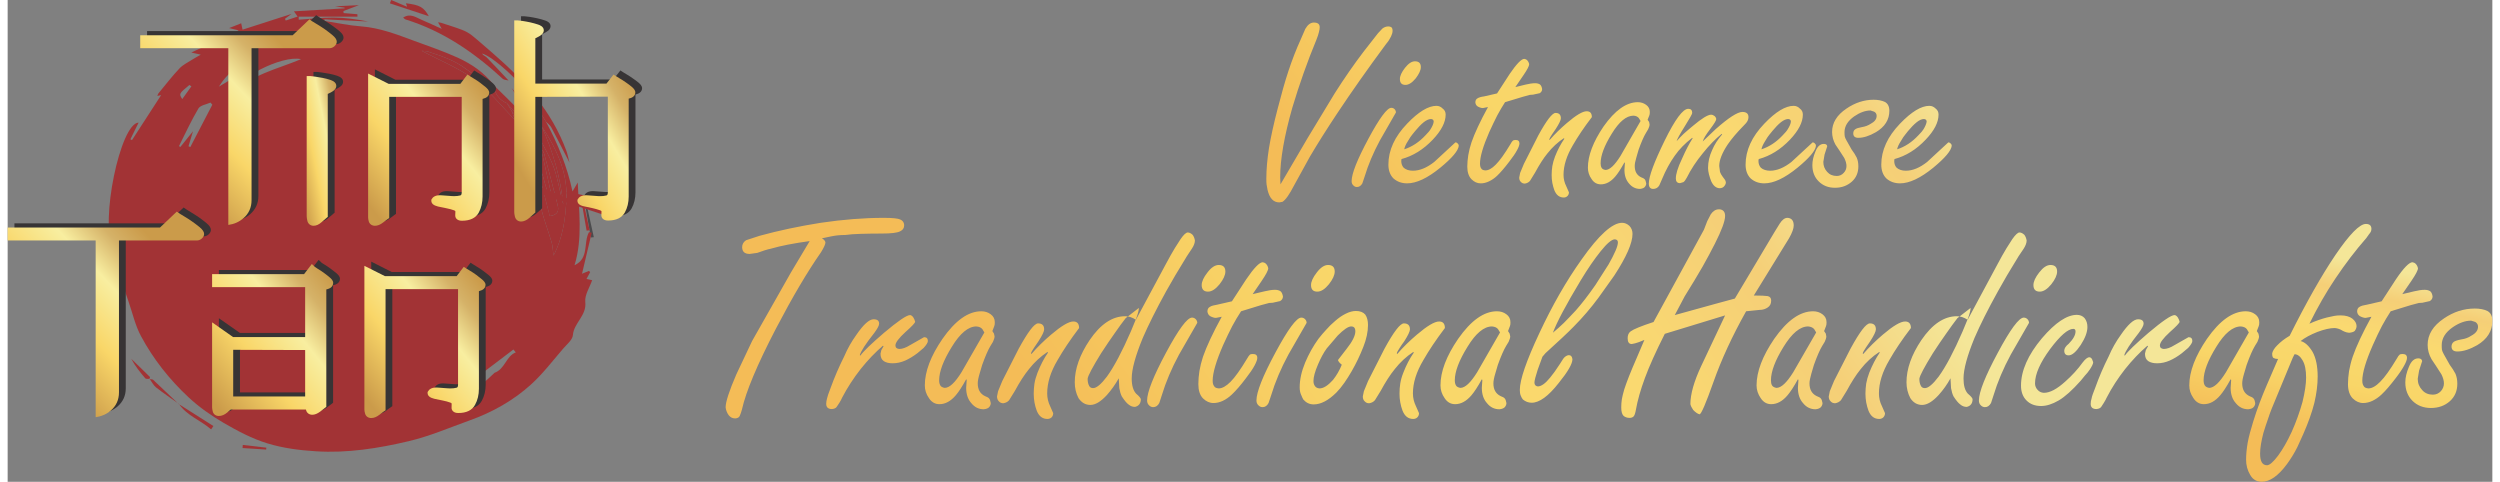 <?xml version="1.0" encoding="UTF-8"?>
<!DOCTYPE svg PUBLIC "-//W3C//DTD SVG 1.1//EN" "http://www.w3.org/Graphics/SVG/1.1/DTD/svg11.dtd">
<!-- Creator: CorelDRAW X7 -->
<svg xmlns="http://www.w3.org/2000/svg" xml:space="preserve" width="384px" height="74px" version="1.1" style="shape-rendering:geometricPrecision; text-rendering:geometricPrecision; image-rendering:optimizeQuality; fill-rule:evenodd; clip-rule:evenodd"
viewBox="0 0 32631 6327"
 xmlns:xlink="http://www.w3.org/1999/xlink">
 <rect x="0" y="0" width="32631" height="6327" fill="#808080" stroke="none"/>
 <defs>
  <style type="text/css">
   <![CDATA[
    .fil10 {fill:none}
    .fil0 {fill:#4B4B4D;fill-rule:nonzero}
    .fil2 {fill:#373435;fill-rule:nonzero}
    .fil1 {fill:#A23335;fill-rule:nonzero}
    .fil6 {fill:url(#id0)}
    .fil8 {fill:url(#id1)}
    .fil4 {fill:url(#id2)}
    .fil5 {fill:url(#id3)}
    .fil9 {fill:url(#id4)}
    .fil3 {fill:url(#id5)}
    .fil7 {fill:url(#id6)}
    .fil11 {fill:url(#id7);fill-rule:nonzero}
    .fil13 {fill:url(#id8);fill-rule:nonzero}
    .fil12 {fill:url(#id9);fill-rule:nonzero}
   ]]>
  </style>
  <linearGradient id="id0" gradientUnits="userSpaceOnUse" x1="2604.21" y1="5162.74" x2="4355.51" y2="3767.63">
   <stop offset="0" style="stop-opacity:1; stop-color:#CB9B4A"/>
   <stop offset="0.349" style="stop-opacity:1; stop-color:#F9D668"/>
   <stop offset="0.639" style="stop-opacity:1; stop-color:#F8EEA0"/>
   <stop offset="0.839" style="stop-opacity:1; stop-color:#D5B268"/>
   <stop offset="1" style="stop-opacity:1; stop-color:#CB9B4A"/>
  </linearGradient>
  <linearGradient id="id1" gradientUnits="userSpaceOnUse" xlink:href="#id0" x1="480.766" y1="4902.13" x2="2099.25" y2="3355.73">
  </linearGradient>
  <linearGradient id="id2" gradientUnits="userSpaceOnUse" xlink:href="#id0" x1="4691.21" y1="2631.42" x2="6366.42" y2="1298.84">
  </linearGradient>
  <linearGradient id="id3" gradientUnits="userSpaceOnUse" xlink:href="#id0" x1="6630.84" y1="2080.48" x2="8264.59" y2="1096.56">
  </linearGradient>
  <linearGradient id="id4" gradientUnits="userSpaceOnUse" xlink:href="#id0" x1="2222.23" y1="2377.13" x2="3840.81" y2="830.625">
  </linearGradient>
  <linearGradient id="id5" gradientUnits="userSpaceOnUse" xlink:href="#id0" x1="3747.45" y1="2055.98" x2="4495.35" y2="1908.11">
  </linearGradient>
  <linearGradient id="id6" gradientUnits="userSpaceOnUse" xlink:href="#id0" x1="4642.82" y1="5156.42" x2="6318.13" y2="3823.85">
  </linearGradient>
  <linearGradient id="id7" gradientUnits="userSpaceOnUse" x1="18165.2" y1="3755.78" x2="23895.7" y2="-802.315">
   <stop offset="0" style="stop-opacity:1; stop-color:#F4BC57"/>
   <stop offset="0.349" style="stop-opacity:1; stop-color:#F9D668"/>
   <stop offset="0.639" style="stop-opacity:1; stop-color:#FAD970"/>
   <stop offset="0.839" style="stop-opacity:1; stop-color:#F5CF77"/>
   <stop offset="1" style="stop-opacity:1; stop-color:#F4E698"/>
  </linearGradient>
  <linearGradient id="id8" gradientUnits="userSpaceOnUse" xlink:href="#id7" x1="30371.5" y1="5817.79" x2="30911" y2="3450.4">
  </linearGradient>
  <linearGradient id="id9" gradientUnits="userSpaceOnUse" xlink:href="#id7" x1="14921.9" y1="7176.66" x2="23198.5" y2="1074.77">
  </linearGradient>
 </defs>
 <g id="Layer_x0020_1">
  <g id="_1611502451024">
   <path class="fil0" d="M7658 3119l-66 -381c7,-2 15,-3 22,-5 28,127 56,255 84,382 -14,1 -27,2 -40,4z"/>
   <path class="fil1" d="M7603 3029l-66 -381c8,-2 15,-3 23,-5 28,128 55,255 83,382 -13,1 -26,2 -40,4z"/>
   <g>
    <path class="fil1" d="M7899 2845c-330,-109 -644,-213 -958,-317 10,-27 21,-55 32,-83 130,55 260,110 392,166 -7,-22 -17,-54 -28,-86 338,41 440,99 562,320z"/>
    <path class="fil1" d="M2413 1134c-9,-6 -17,-12 -26,-18 -139,115 -139,115 -94,185 43,-59 81,-113 120,-167zm833 -288c-225,-4 -363,118 -472,292 48,-29 95,-57 133,-80 22,5 53,21 65,12 91,-70 178,-145 274,-224zm607 -69c-251,-56 -865,257 -897,462 238,-263 574,-326 897,-462zm-1478 1144c8,3 16,7 24,10 96,-185 193,-371 289,-556 -8,-10 -16,-19 -24,-28 -55,25 -133,35 -159,78 -94,159 -172,328 -255,494 6,3 12,7 18,11 49,-61 98,-122 166,-206 -26,87 -42,142 -59,197zm4298 2707l-31 -38c-127,97 -253,193 -381,289 -13,11 -32,14 -46,24 -143,101 -285,202 -428,302 5,9 9,17 14,26 137,-60 278,-113 411,-183 71,-38 127,-104 182,-152 138,-50 153,-221 279,-268zm286 -2865c-53,-105 -102,-213 -159,-315 -57,-101 -122,-196 -183,-294 108,126 216,253 324,380l14 -8c-80,-123 -160,-246 -243,-374 56,43 106,81 156,120 67,109 135,218 202,327 155,288 278,588 348,915 24,-41 44,-75 69,-117 14,369 67,729 -42,1086 195,-90 113,-297 190,-435 11,3 23,6 35,9 -42,179 -84,358 -127,538 17,-7 53,-22 90,-37 6,5 12,11 17,16 -14,27 -29,54 -48,89 20,5 41,9 74,17 -33,96 -100,195 -90,286 20,180 -150,273 -163,436 -5,62 -80,121 -128,177 -137,159 -265,328 -419,468 -234,213 -511,368 -811,475 -264,95 -526,208 -798,272 -398,94 -804,159 -1215,133 -215,-13 -435,-41 -640,-104 -201,-61 -392,-163 -575,-269 -165,-96 -324,-208 -463,-338 -249,-232 -461,-500 -622,-800 -77,-142 -112,-306 -166,-460 -14,-40 -28,-80 -41,-120 -20,-61 -53,-116 -12,-187 18,-32 -2,-90 -15,-134 -34,-118 -74,-235 -116,-367 -7,37 -12,63 -18,92 -175,-305 93,-1621 336,-1630 -37,74 -72,147 -108,219 7,4 14,8 21,11 128,-198 256,-395 383,-591 -9,2 -26,6 -50,11 6,-15 7,-25 13,-32 92,-111 180,-226 279,-331 45,-47 109,-77 165,-113 29,-19 60,-35 113,-66 -54,-13 -85,-20 -124,-28 200,-94 398,-186 622,-291 -62,-15 -101,-24 -125,-30 39,-16 93,-37 158,-63 2,12 8,38 18,84 207,-66 413,-133 643,-207 -41,30 -64,47 -86,64 3,7 6,15 10,23 49,-17 98,-33 156,-52 -16,-23 -26,-37 -48,-69 231,-13 448,-26 665,-39 0,-3 0,-6 0,-9 -32,-5 -64,-9 -125,-18 113,-5 198,-9 313,-15 -89,34 -146,56 -203,77 1,9 2,18 2,27 61,5 121,10 181,15l1 32 -772 0c0,13 0,27 1,40 153,-10 306,-29 459,-28 152,1 304,23 454,52 -191,-10 -383,-20 -575,-29 -1,7 -1,14 -1,21 162,25 323,60 486,72 244,19 466,106 691,189 193,71 388,137 575,222 183,84 351,197 474,363 0,8 0,15 0,23 -120,-77 -247,-146 -360,-234 -154,-119 -332,-175 -511,-234 -19,-6 -39,-5 -76,-8 244,130 489,226 692,378 201,151 362,357 537,536 -15,-37 -32,-81 -49,-124 19,24 43,45 58,72 161,290 307,586 388,910 9,34 23,67 35,101l35 -11 -130 -576c14,20 34,38 40,61 58,213 114,428 169,642 19,76 47,157 -95,181 -32,-130 -66,-262 -100,-394 -22,92 -38,185 -19,269 38,160 99,315 145,473 15,54 15,114 23,171 125,-236 159,-494 170,-745 16,-351 -132,-666 -327,-956 151,328 247,671 286,1030 -45,-160 -68,-327 -123,-482 -55,-153 -142,-294 -215,-441z"/>
    <path class="fil1" d="M7070 1599c-67,-109 -135,-218 -202,-327 -141,-203 -491,-529 -638,-569 13,25 43,32 61,51 97,99 192,202 287,303 -26,-7 -59,-6 -76,-22 -375,-345 -786,-628 -1278,-780 -9,-3 -16,-12 -30,-24 95,-62 170,-1 246,31 79,33 157,70 261,117 -26,-47 -35,-63 -49,-86 19,3 29,3 39,6 90,30 182,57 271,91 48,18 95,43 134,74 94,75 183,157 275,235 416,359 775,760 968,1286 16,45 24,93 39,150 -84,-163 -159,-314 -239,-463 -15,-28 -46,-49 -69,-73z"/>
    <path class="fil1" d="M6959 1763c73,147 160,288 215,441 55,155 78,322 123,482 -39,-359 -136,-702 -286,-1030 195,290 343,605 327,956 -11,251 -45,509 -170,745 -8,-57 -8,-117 -23,-171 -46,-158 -107,-313 -145,-473 -19,-84 -3,-177 19,-269 34,132 68,264 101,394 141,-24 113,-105 94,-181 -55,-214 -111,-429 -169,-642 -6,-23 -26,-41 -40,-61 -18,-64 -36,-127 -54,-191l8 0z"/>
    <path class="fil1" d="M6951 1763c18,64 36,127 54,191l130 576 -35 11c-12,-34 -26,-67 -35,-101 -81,-324 -227,-620 -388,-910 -15,-27 -39,-48 -58,-72 -21,-34 -41,-68 -62,-102 75,85 149,171 226,253 44,47 93,89 140,133 10,7 19,14 28,21z"/>
    <path class="fil1" d="M6923 1742c-47,-44 -96,-86 -140,-133 -77,-82 -151,-168 -226,-253 -95,-40 -150,-113 -171,-212 0,-8 0,-15 0,-23 109,109 224,213 326,328 79,90 141,195 211,293z"/>
    <path class="fil1" d="M5531 213c-176,-58 -344,-113 -511,-169 5,-14 11,-29 17,-44 69,29 138,59 209,89 -4,-12 -9,-29 -15,-46 181,22 235,52 300,170z"/>
    <path class="fil1" d="M2246 5306c152,97 304,193 456,289 -10,15 -20,29 -30,44 -136,-119 -316,-178 -424,-335l-2 2z"/>
    <path class="fil1" d="M2248 5304c-101,-72 -203,-141 -300,-217 -35,-28 -56,-74 -84,-111 0,0 -4,3 -4,3 17,3 40,-1 51,9 112,105 223,212 335,318 0,0 2,-2 2,-2z"/>
    <path class="fil1" d="M1860 4979c0,0 4,-3 4,-3 -19,-2 -47,3 -56,-7 -68,-79 -133,-161 -185,-257 82,79 165,158 246,239 3,3 -5,18 -9,28z"/>
    <path class="fil1" d="M3395 5904c-104,-7 -207,-13 -310,-20 1,-14 2,-27 3,-41 103,12 206,24 309,36l-2 25z"/>
    <path class="fil1" d="M6386 1144c21,99 76,172 171,212 21,34 41,68 62,102 17,43 34,87 49,124 -175,-179 -336,-385 -537,-536 -203,-152 -448,-248 -692,-378 37,3 58,2 76,8 179,59 357,115 511,235 113,87 240,156 360,233z"/>
    <path class="fil2" d="M4107 2910c-42,0 -73,-26 -83,-67 -5,-24 -8,-44 -8,-61l0 -1837 49 0c6,0 13,1 61,7 34,5 68,11 101,17 37,7 71,16 103,27 50,17 75,43 75,77 0,16 -5,39 -30,59 -12,10 -26,19 -42,28 -14,7 -26,13 -38,19 -1,0 -1,0 -1,0l0 1615 -18 14c-12,10 -33,27 -60,52 -37,33 -74,50 -109,50z"/>
    <path class="fil2" d="M4913 2910c-41,0 -71,-21 -81,-58 -6,-21 -9,-38 -9,-53l0 -1888 269 136 942 0 93 -122 39 25c7,4 23,14 48,29 25,15 52,33 80,53 26,20 51,38 72,56 23,20 47,45 47,74 0,17 -6,59 -69,77 -6,2 -12,4 -18,5l0 1282c0,79 -17,150 -50,212 -39,71 -113,107 -220,107 -32,0 -55,-8 -70,-24 -13,-13 -20,-31 -18,-50 1,-16 1,-31 1,-48 0,-3 0,-8 -18,-15 -29,-11 -63,-20 -99,-27 -41,-8 -78,-16 -112,-24 -57,-13 -87,-38 -87,-76l0 -11 6 -11c13,-22 42,-49 107,-49 7,0 14,0 21,1 43,3 88,7 135,10 11,1 21,1 31,1 29,0 56,-3 79,-9 8,-3 21,-6 21,-40l0 -1255 -953 0 0 1591 -20 14c-15,10 -36,26 -61,46 -36,27 -71,41 -106,41z"/>
    <path class="fil2" d="M6832 2854c-42,0 -73,-25 -82,-67 -6,-24 -8,-44 -8,-61l0 -2512 48 0c6,0 14,1 61,7 33,5 67,11 103,19 36,8 70,17 101,28 19,6 75,26 75,74 0,16 -5,39 -30,60 -12,9 -26,18 -42,27 -13,6 -26,13 -38,19 0,0 0,0 -1,0l0 596 935 0 93 -119 38 25c7,4 23,14 48,29 25,15 52,32 78,51 27,18 51,36 74,55 23,20 47,44 47,74 0,17 -7,59 -69,77 -6,2 -12,3 -18,5l0 1285c0,79 -17,150 -50,210 -39,70 -113,105 -220,105 -32,0 -55,-7 -71,-24 -13,-12 -19,-30 -17,-48 1,-14 1,-29 1,-46 0,-3 0,-8 -18,-15 -30,-11 -64,-21 -101,-29 -39,-9 -75,-16 -108,-23 -74,-14 -89,-48 -89,-75l0 -11 6 -11c13,-22 42,-49 107,-49 6,0 13,0 21,1 43,3 88,7 135,10 11,1 21,1 31,1 29,0 56,-3 79,-9 8,-3 20,-6 20,-40l0 -1258 -952 3 0 1517 -14 14c-14,13 -35,32 -64,57 -37,32 -74,48 -109,48z"/>
    <path class="fil2" d="M3997 5153l0 -610 -946 -3 0 613 946 0zm-1134 256c-40,0 -71,-23 -81,-61 -5,-21 -8,-40 -8,-57l0 -1112 276 193 947 0 0 -655 -1223 0 0 -171 1208 0 102 -133 40 38c1,0 8,7 41,26 26,16 53,34 80,54 26,19 50,38 72,56 23,20 47,44 47,74 0,18 -7,62 -71,80 -7,2 -13,4 -19,5l0 1543 -17 14c-14,11 -36,27 -64,48 -37,28 -71,42 -103,42 -41,0 -71,-23 -81,-61 -1,-3 -2,-6 -3,-9l-986 0c-13,10 -28,23 -47,40 -35,31 -72,46 -110,46z"/>
    <path class="fil2" d="M4865 5435c-41,0 -71,-21 -82,-58 -6,-21 -8,-38 -8,-53l0 -1888 269 136 942 0 93 -122 39 25c7,4 22,14 47,29 27,16 54,34 80,53 26,19 50,38 72,56 24,20 48,44 48,74 0,17 -7,59 -69,77 -7,2 -13,4 -18,5l0 1282c0,79 -17,150 -51,212 -38,71 -112,107 -220,107 -31,0 -54,-8 -70,-24 -13,-14 -19,-31 -18,-50 1,-15 2,-31 2,-48 0,-3 0,-8 -18,-15 -30,-11 -63,-20 -100,-27 -40,-8 -77,-16 -111,-24 -58,-13 -87,-38 -87,-76l0 -11 6 -11c13,-22 42,-49 106,-49 7,0 14,0 22,1 42,3 87,7 135,10 10,1 21,1 31,1 29,0 56,-3 79,-9 8,-3 20,-6 20,-40l0 -1255 -952 0 0 1591 -20 14c-16,10 -37,26 -62,46 -35,27 -71,41 -105,41z"/>
    <path class="fil2" d="M2611 2930c-28,-23 -61,-49 -98,-75 -38,-26 -74,-49 -108,-69 -43,-26 -57,-35 -61,-38l-33 -23 -221 208 -2001 0 0 171 1157 0 0 1212 0 718 0 391c75,-10 141,-39 197,-87 72,-62 108,-142 108,-238l0 -1996 1025 0c21,0 42,-8 61,-24 27,-23 32,-46 32,-61 0,-28 -18,-56 -58,-89z"/>
    <path class="fil2" d="M4353 405c-29,-24 -61,-48 -99,-75 -37,-26 -73,-49 -107,-69 -41,-24 -56,-34 -61,-38l-34 -24 -220 209 -2001 0 0 171 1156 0 0 1930c0,0 0,0 0,1l0 390c75,-10 142,-39 198,-87 71,-62 108,-142 108,-238l0 -1996 1024 0c22,0 43,-8 62,-25 26,-22 32,-45 32,-60 0,-28 -18,-56 -58,-89z"/>
    <path class="fil3" d="M3977 999l-1 0 0 0 0 0 0 0 -49 0 0 1839c0,16 3,36 8,59l0 0c9,42 41,68 82,68l0 0c36,0 73,-17 110,-51l0 0c27,-24 47,-42 60,-52l0 0 17 -14 0 -1615c1,0 1,0 1,0l0 0c12,-6 25,-12 39,-19l0 0c16,-9 29,-17 41,-27l0 0c25,-21 31,-44 31,-59l0 0c0,-35 -26,-61 -76,-78l0 0c-31,-11 -66,-20 -102,-27l0 0c-34,-6 -68,-12 -102,-17l0 0c-44,-6 -54,-7 -59,-7z"/>
    <path class="fil4" d="M4734 966l0 1887 0 1 0 0c0,16 3,32 8,52l0 0c11,37 41,59 82,59 34,0 70,-14 105,-42l0 0c26,-20 46,-35 62,-46l0 0 20 -13 0 -1592 952 0 0 1255c0,34 -12,38 -20,40l0 0c-24,6 -50,9 -79,9l0 0c-10,0 -21,0 -31,-1l0 0c-48,-3 -93,-6 -135,-10l0 0c-8,0 -15,-1 -22,-1l0 0c-64,0 -93,27 -106,49l0 0 -6 11 0 12c0,37 29,62 87,76l0 0c34,7 71,15 111,23l0 0c37,7 70,16 100,27l0 0c18,7 18,12 18,15l0 0c0,17 -1,33 -2,48l0 0c-1,19 5,37 18,50l0 0c16,16 39,24 70,24l0 0c107,0 182,-36 221,-107l0 0c33,-61 50,-133 50,-212l0 0 0 -1281c5,-2 11,-4 18,-6l0 0c62,-17 69,-59 69,-76l0 0c0,-30 -24,-54 -48,-74l0 0c-21,-18 -45,-37 -72,-57l0 0c-27,-20 -54,-38 -80,-53l0 0c-25,-15 -40,-25 -47,-29l0 0 -39 -25 -93 122 -942 0 -269 -135z"/>
    <path class="fil5" d="M8243 1214l0 -1c0,-29 -24,-54 -48,-74l0 0c-22,-18 -46,-37 -73,-55l0 0c-27,-19 -53,-36 -79,-51l0 0c-25,-15 -40,-25 -47,-29l0 0 -39 -25 -93 119 -934 0 0 -596c0,0 1,0 1,0l0 0c12,-6 25,-12 38,-19l0 0c16,-8 30,-17 42,-27l0 0c25,-21 30,-44 30,-59l0 0c0,-49 -57,-69 -75,-75l0 0c-31,-10 -65,-20 -101,-28l0 0c-36,-8 -71,-14 -103,-19l0 0c-47,-6 -55,-7 -61,-7l0 0 -48 0 0 2513c0,16 2,36 8,60l0 0c9,42 40,68 82,68 35,0 72,-16 109,-48l0 0c28,-25 50,-45 64,-58l0 0 14 -13 0 -1518 952 -3 0 1258c0,34 -12,38 -20,40l0 0c-24,6 -50,9 -79,9l0 0c-10,0 -21,0 -31,-1l0 0c-48,-3 -93,-6 -135,-10l0 0c-8,0 -15,-1 -22,-1l0 0c-64,0 -93,27 -106,50l0 0 -6 10 0 12c0,26 15,60 89,74l0 0c33,7 69,14 108,23l0 0c36,8 71,18 101,29l0 0c18,7 18,12 18,15l0 0c0,17 -1,32 -2,46l0 0c-1,19 5,36 18,49l0 0c15,16 38,24 70,24l0 0c107,0 181,-36 220,-105l0 0c34,-61 51,-132 51,-211l0 0 0 -1285c5,-1 11,-3 18,-5l0 0c61,-17 69,-58 69,-76z"/>
    <path class="fil6" d="M2685 3600l0 171 1222 0 0 656 -946 0 -276 -194 0 1114c0,16 3,35 8,55l0 0c10,39 40,61 81,61 37,0 74,-15 110,-46l0 0c18,-17 34,-29 46,-39l0 0 987 0c1,3 1,6 2,8l0 0c10,38 41,61 82,61l0 0c32,0 66,-14 103,-41l0 0c28,-21 49,-38 63,-49l0 0 18 -14 0 -1542c5,-2 12,-4 19,-5l0 0c64,-18 71,-63 71,-81l0 0c0,-30 -24,-54 -48,-74l0 0c-21,-18 -45,-37 -72,-56l0 0c-27,-20 -53,-38 -80,-53l0 0c-32,-20 -39,-26 -40,-27l0 0 -40 -38 -102 133 -1208 0zm277 994l945 3 0 610 -945 0 0 -613z"/>
    <path class="fil7" d="M6276 3742l0 0c0,-30 -24,-54 -48,-74l0 0c-22,-19 -46,-38 -72,-57l0 0c-26,-19 -53,-37 -80,-53l0 0c-25,-15 -41,-25 -47,-29l0 0 -39 -25 -93 122 -943 0 -269 -135 0 1887c0,15 3,33 9,53l0 0c10,37 41,59 81,59l0 0c35,0 70,-14 106,-42l0 0c25,-20 46,-35 61,-46l0 0 21 -13 0 -1592 952 0 0 1255c0,35 -12,38 -21,40l0 0c-23,6 -49,9 -79,9l0 0c-10,0 -20,0 -31,-1l0 0c-47,-3 -92,-6 -135,-10l0 0c-7,0 -14,-1 -21,-1l0 0c-64,0 -93,27 -107,50l0 0 -6 10 0 12c0,37 30,62 88,76l0 0c34,7 71,15 111,23l0 0c36,7 70,16 99,27l0 0c18,7 18,12 18,15l0 0c0,17 0,33 -1,48l0 0c-2,19 5,37 18,50l0 0c16,16 39,24 70,24l0 0c107,0 181,-36 220,-107l0 0c34,-61 51,-133 51,-212l0 0 0 -1281c5,-2 11,-4 17,-6l0 0c62,-17 69,-58 70,-76z"/>
    <path class="fil8" d="M2580 3074l0 -1c0,-28 -18,-55 -58,-89l0 0c-28,-23 -61,-48 -99,-75l0 0c-37,-26 -73,-49 -107,-69l0 0c-43,-25 -57,-35 -61,-38l0 0 -34 -23 -220 209 -2001 0 0 170 1156 0 0 1213 0 717 0 391c75,-10 142,-39 198,-87l0 0c71,-61 108,-141 108,-238l0 0 0 -1996 1024 0c22,0 43,-8 62,-24l0 0c26,-22 32,-45 32,-60z"/>
    <path class="fil9" d="M1741 463l0 170 1157 0 0 1930c0,1 0,1 0,1l0 0 0 390c75,-10 141,-39 197,-87l0 0c72,-61 108,-141 108,-238l0 0 0 -1996 1025 0c21,0 42,-8 62,-24l0 0c26,-23 32,-46 32,-61l0 0c0,-28 -18,-55 -59,-89l0 0c-28,-23 -60,-48 -98,-75l0 0c-37,-26 -74,-49 -108,-69l0 0c-40,-24 -55,-34 -60,-37l0 0 -34 -24 -220 209 -2002 0z"/>
   </g>
  </g>
  <rect class="fil10" x="4161" y="2053" width="4066" height="3880"/>
  <path class="fil11" d="M16716 2421l355 -606 358 -591c126,-198 251,-378 374,-540l193 -247 57 -61c24,-19 50,-29 80,-29 13,0 26,3 38,10 11,9 17,24 17,48 0,21 -7,46 -20,73 -15,29 -27,49 -35,61 -17,21 -30,38 -38,49 -235,318 -445,616 -631,896 -138,208 -259,399 -361,572l-208 378c-62,121 -113,193 -154,217l-41 7c-77,0 -128,-55 -154,-164 -6,-34 -11,-59 -13,-73 -2,-15 -3,-40 -3,-74 0,-122 12,-256 35,-404 24,-144 62,-319 116,-524 47,-183 93,-347 140,-489 47,-141 100,-279 161,-413l60 -138c32,-55 69,-83 112,-83 51,0 77,20 77,61 0,17 -3,38 -10,64 -6,28 -18,63 -35,105 -115,278 -220,573 -314,886 -107,376 -160,681 -160,916l4 93zm934 -42c0,-98 74,-284 220,-556 146,-272 246,-407 301,-407 16,0 29,5 42,16 12,13 19,28 19,45l-211 368c-87,162 -154,321 -201,477l-29 86c-18,32 -41,48 -71,48 -19,0 -35,-7 -48,-22 -15,-13 -22,-32 -22,-55zm832 -1574c51,0 77,25 77,76 0,41 -23,90 -67,148 -47,57 -92,86 -135,86 -49,0 -73,-26 -73,-77 0,-40 22,-89 67,-147 45,-57 88,-86 131,-86zm-141 1156c102,-33 195,-94 278,-183 34,-35 57,-61 67,-80 24,-37 38,-70 42,-100 0,-21 -11,-33 -35,-35 -28,0 -60,14 -96,42 -37,30 -74,69 -112,115 -13,15 -26,31 -39,48 -15,17 -34,46 -58,87 -26,40 -41,75 -47,106zm423 -571c32,0 59,12 82,36 26,19 39,45 39,79 0,101 -57,211 -170,330 -122,128 -258,213 -410,254 -2,7 -3,16 -3,25 0,36 11,66 32,89 30,26 71,39 121,39 90,0 183,-39 280,-115l278 -257c13,0 24,6 32,17 8,6 12,15 12,28 -6,64 -87,160 -243,288 -168,137 -313,205 -435,205 -70,0 -130,-21 -179,-64 -45,-45 -67,-106 -67,-182 0,-188 82,-367 246,-538 149,-156 278,-234 385,-234zm626 -124l170 -39 166 -256c90,-132 154,-198 192,-198 17,4 27,8 32,13 17,15 27,34 32,57 0,23 -26,73 -77,147l-105 154 134 -33c51,-12 92,-18 125,-18 26,0 47,5 64,16 14,10 24,31 29,61 0,23 -11,41 -32,54l-87 19c-17,0 -31,1 -42,3 -10,3 -42,11 -95,26l-231 70c-36,56 -70,113 -102,173 -32,62 -67,136 -106,221 -81,185 -121,323 -121,412 0,28 5,50 16,64 8,16 26,24 54,26 41,0 87,-25 137,-76 52,-52 116,-141 193,-269 13,-24 23,-39 32,-46 6,-5 17,-9 35,-9 34,0 51,15 51,46 0,20 -10,50 -32,89 -21,40 -55,90 -102,150 -60,79 -113,141 -160,186 -34,32 -70,56 -106,73 -36,17 -72,26 -109,26 -44,0 -85,-18 -121,-54 -36,-37 -55,-92 -55,-166 0,-47 5,-98 13,-151 9,-54 23,-109 42,-167 41,-119 113,-274 217,-464l-67 13c-19,0 -41,-6 -67,-20 -19,-12 -30,-30 -32,-54 0,-26 10,-44 29,-54 17,-11 46,-20 86,-25zm938 217c47,0 70,24 70,71 0,23 -22,69 -67,139 -17,23 -33,46 -48,70 -21,31 -34,54 -38,69l6 6c66,-76 142,-151 228,-224 119,-102 205,-153 258,-153 45,0 68,25 68,77 -102,133 -185,257 -250,370 -81,137 -122,266 -122,388 0,53 12,103 36,150l35 80c0,19 -7,36 -19,48 -13,13 -29,20 -48,20 -58,0 -99,-32 -125,-97 -11,-29 -19,-61 -26,-95 -6,-33 -9,-67 -9,-103 0,-40 3,-80 9,-118 7,-39 18,-80 35,-125 35,-88 75,-165 123,-234l-7 -7c-79,52 -151,118 -215,199 -54,66 -108,151 -163,253l-67 109c-17,19 -40,31 -67,35 -22,0 -39,-7 -52,-22 -15,-13 -22,-32 -22,-57l12 -61 49 -118 191 -377c107,-195 182,-293 225,-293zm905 749l6 -93 -6 -6c-47,85 -87,147 -121,186 -58,68 -121,102 -189,102 -51,0 -92,-23 -122,-70 -32,-45 -48,-95 -48,-148 0,-160 69,-340 205,-541 150,-213 300,-320 451,-320 41,0 77,12 109,35 32,24 48,54 48,93 0,22 -2,37 -6,45l-23 58 20 29 6 32c0,17 -6,38 -19,64l-28 47c-29,47 -61,121 -97,221 -6,17 -16,51 -29,100 -15,49 -22,87 -22,114 0,71 27,120 83,148 24,8 39,17 48,26 9,10 15,28 20,54 0,17 -6,32 -17,45 -10,15 -32,24 -64,28 -57,0 -105,-23 -144,-70 -40,-45 -61,-104 -61,-179zm212 -643l-23 -38c-15,-19 -38,-30 -70,-32 -94,0 -189,79 -285,236 -98,158 -147,288 -147,390 0,24 4,43 13,58 8,15 25,25 51,29 55,0 120,-61 196,-182l265 -461zm473 265c30,-34 61,-66 92,-96 33,-29 75,-66 126,-108 114,-96 193,-144 236,-144 13,0 27,5 42,16 13,10 22,24 25,41 0,17 -26,61 -79,131 -56,73 -89,127 -99,164l172 -164c169,-149 285,-224 349,-224 53,0 80,23 80,68 0,17 -4,34 -13,51 -10,19 -30,42 -57,68 -83,85 -151,165 -202,239 -74,111 -112,206 -112,284l10 78c6,19 19,41 38,67l22 29c7,6 12,19 17,38 0,19 -7,36 -20,51 -12,17 -32,27 -57,29 -50,0 -88,-31 -116,-93 -10,-25 -20,-55 -29,-89 -8,-32 -12,-60 -12,-84 0,-79 18,-158 54,-236 30,-71 74,-139 131,-205l-6 -7c-83,66 -166,152 -249,256 -86,105 -155,210 -208,317 -17,32 -32,52 -46,61l-44 13c-37,0 -55,-21 -55,-62 0,-27 6,-62 19,-105 13,-42 34,-96 65,-160 45,-102 90,-189 137,-263l-6 -5c-94,72 -171,151 -230,236 -62,87 -117,188 -164,301l-38 87c-19,32 -46,47 -81,47 -37,0 -57,-23 -57,-70 0,-94 70,-281 208,-564 137,-279 240,-418 310,-418 35,0 52,18 52,55 0,12 -32,70 -96,172 -66,105 -102,171 -109,198zm1114 107c102,-33 195,-94 278,-183 34,-35 57,-61 67,-80 24,-37 38,-70 42,-100 0,-21 -11,-33 -35,-35 -28,0 -60,14 -96,42 -37,30 -74,69 -112,115 -13,15 -26,31 -39,48 -15,17 -34,46 -58,87 -25,40 -41,75 -47,106zm423 -571c32,0 59,12 82,36 26,19 39,45 39,79 0,101 -57,211 -170,330 -122,128 -258,213 -409,254 -3,7 -4,16 -4,25 0,36 11,66 32,89 30,26 71,39 121,39 90,0 183,-39 280,-115l278 -257c13,0 24,6 32,17 8,6 12,15 12,28 -6,64 -87,160 -243,288 -168,137 -313,205 -435,205 -70,0 -130,-21 -179,-64 -45,-45 -67,-106 -67,-182 0,-188 82,-367 246,-538 149,-156 278,-234 385,-234zm1051 -80c58,0 108,10 148,29 38,21 58,60 58,116 0,117 -59,211 -177,281 -85,49 -162,74 -230,74 -45,0 -67,-20 -67,-58 0,-23 8,-42 26,-54 15,-12 44,-21 89,-29 43,-7 80,-21 112,-42 54,-28 80,-63 80,-105 0,-24 -10,-42 -32,-55l-48 -16c-68,0 -139,26 -214,77 -85,60 -128,129 -128,207 0,24 1,43 3,55 2,13 10,31 23,54l67 119c27,36 50,72 67,106 15,34 22,72 22,115 0,83 -28,150 -86,202 -60,53 -133,80 -221,80 -87,0 -159,-28 -214,-84 -56,-55 -83,-127 -83,-214 0,-55 13,-116 42,-182 25,-64 62,-96 108,-96 28,0 43,10 45,32l-35 108 -16 96c0,52 17,95 51,132 32,36 74,53 125,53 36,0 67,-13 92,-41 24,-25 36,-55 36,-90 0,-31 -10,-66 -29,-105l-64 -99 -52 -77c-29,-53 -44,-109 -44,-166 0,-120 63,-222 189,-307 113,-77 232,-116 357,-116zm308 651c102,-33 195,-94 278,-183 35,-35 57,-61 68,-80 23,-37 37,-70 42,-100 0,-21 -12,-33 -35,-35 -29,0 -61,14 -96,42 -37,30 -75,69 -113,115 -13,15 -26,31 -38,48 -15,17 -35,46 -58,87 -26,40 -42,75 -48,106zm423 -571c32,0 59,12 83,36 25,19 38,45 38,79 0,101 -56,211 -170,330 -121,128 -258,213 -409,254 -2,7 -3,16 -3,25 0,36 10,66 32,89 30,26 70,39 121,39 89,0 183,-39 279,-115l278 -257c13,0 24,6 33,17 8,6 12,15 12,28 -7,64 -88,160 -243,288 -168,137 -314,205 -436,205 -70,0 -130,-21 -179,-64 -45,-45 -67,-106 -67,-182 0,-188 82,-367 246,-538 150,-156 278,-234 385,-234z"/>
  <g id="_1611502449232">
   <path class="fil12" d="M10533 3166c-210,29 -380,62 -510,100 -49,10 -108,29 -178,55l-101 14c-65,0 -98,-30 -98,-90 0,-36 17,-67 51,-90l177 -58c247,-68 515,-125 804,-171 290,-43 566,-65 828,-65 114,0 186,7 217,22 32,14 49,39 51,72 0,39 -18,67 -54,83 -39,20 -119,29 -239,29 -104,0 -196,2 -275,4 -80,2 -149,7 -206,15 -66,0 -127,6 -184,18 -61,12 -102,21 -123,26 26,13 42,31 47,53 0,24 -20,68 -59,131 -176,251 -374,586 -593,1005 -243,468 -392,822 -445,1060 -4,17 -9,30 -12,40 -4,12 -10,26 -17,44 -9,19 -29,30 -58,32 -36,0 -65,-14 -87,-43 -22,-30 -35,-64 -40,-102 0,-72 47,-217 141,-434l207 -438 510 -900 246 -412zm1415 1472c-54,41 -107,73 -160,97 -55,24 -110,36 -165,36 -49,0 -87,-9 -116,-28 -30,-20 -44,-52 -44,-98l11 -47 29 -51 -8 -7c-101,87 -199,189 -293,307 -93,119 -174,243 -242,373 -9,22 -22,46 -39,73 -18,26 -29,43 -34,51 -11,16 -31,25 -61,28 -51,0 -76,-23 -76,-68 0,-24 4,-48 11,-72 5,-25 21,-71 47,-138 51,-140 110,-278 178,-413 43,-101 96,-195 159,-282 94,-138 170,-206 227,-206 49,0 73,19 73,58 0,24 -22,65 -65,123 -111,140 -173,236 -189,290l8 6c36,-53 140,-153 311,-300 183,-154 296,-232 341,-232 13,0 28,10 42,29 12,19 20,38 25,58 0,15 -43,61 -130,138 -86,79 -129,137 -129,173 0,29 17,44 50,47 41,0 88,-17 141,-50l185 -105c33,0 50,17 50,50 0,20 -18,50 -55,91l-82 69zm640 456l7 -105 -7 -8c-53,97 -99,167 -137,211 -66,77 -137,116 -214,116 -58,0 -104,-27 -138,-80 -36,-51 -54,-107 -54,-167 0,-181 77,-385 232,-611 169,-242 339,-362 509,-362 47,0 88,12 124,39 36,26 54,61 54,105 0,25 -2,41 -7,51l-25 65 21 33 8 36c0,19 -8,43 -21,72l-33 54c-32,53 -68,136 -109,250 -7,20 -18,57 -33,112 -17,56 -25,99 -25,130 0,80 31,136 95,167 26,10 44,19 53,30 11,11 18,32 23,61 0,19 -7,36 -19,51 -12,16 -36,27 -72,31 -66,0 -120,-26 -163,-79 -46,-50 -69,-118 -69,-202zm239 -728l-26 -43c-16,-21 -43,-33 -79,-36 -106,0 -214,90 -322,267 -111,179 -167,326 -167,441 0,27 5,49 15,66 9,17 29,28 58,33 63,0 136,-69 221,-206l300 -522zm705 -119c53,0 80,26 80,79 0,26 -25,80 -76,158 -19,27 -37,52 -54,79 -24,36 -39,61 -43,78l6 8c75,-87 161,-172 258,-254 135,-115 232,-173 292,-173 51,0 76,29 76,86 -115,152 -209,292 -282,420 -92,154 -137,300 -137,438 0,60 13,116 39,169l40 91c0,22 -7,40 -21,55 -15,14 -33,21 -55,21 -65,0 -111,-36 -140,-108 -13,-34 -23,-70 -30,-109 -6,-36 -10,-74 -10,-115 0,-46 4,-91 10,-134 7,-44 21,-91 40,-141 39,-99 84,-187 138,-265l-8 -7c-89,58 -170,133 -242,224 -61,75 -123,171 -185,286l-76 123c-19,22 -44,35 -76,40 -24,0 -43,-8 -58,-25 -16,-15 -25,-36 -25,-65l14 -68 55 -134 216 -425c122,-222 206,-332 254,-332zm1285 -47l395 -735c41,-76 79,-146 116,-206 36,-58 61,-98 76,-119 40,-58 72,-87 94,-87 21,0 43,11 65,32 14,20 24,44 29,73 0,31 -13,67 -40,108l-65 98c-112,181 -202,334 -272,460 -133,241 -235,446 -308,615 -96,234 -145,411 -145,532 0,91 20,158 58,199 39,33 59,57 62,72 0,55 -26,89 -76,102 -31,0 -59,-10 -83,-30 -27,-19 -57,-55 -91,-108 -14,-27 -25,-63 -33,-109l-7 -129c-44,79 -96,152 -155,219 -80,87 -152,131 -218,131 -64,0 -116,-30 -156,-90 -33,-63 -49,-132 -49,-207 0,-176 65,-360 195,-554 142,-209 298,-314 467,-314 48,0 95,16 141,47zm-66 152c19,-47 42,-101 69,-167 24,-65 36,-112 36,-141l-173 134c-44,56 -92,122 -145,199 -55,77 -114,164 -177,261 -113,183 -173,295 -178,336 0,39 7,69 19,91 9,21 27,32 53,32 44,0 105,-50 182,-152 94,-130 199,-328 314,-593zm213 908c0,-111 84,-321 249,-629 165,-307 278,-460 341,-460 17,0 33,6 47,19 14,14 22,31 22,50l-239 416c-99,183 -175,363 -228,539l-32 98c-20,36 -46,54 -80,54 -22,0 -40,-9 -55,-25 -16,-15 -25,-36 -25,-62zm941 -1780c58,0 87,29 87,86 0,46 -25,102 -76,167 -53,65 -104,97 -152,97 -55,0 -83,-29 -83,-86 0,-46 25,-101 76,-166 50,-66 100,-98 148,-98zm-19 521l192 -44 188 -289c102,-150 174,-224 217,-224 19,5 31,9 36,15 19,16 31,38 36,64 0,26 -29,82 -87,167l-118 173 151 -36c58,-14 105,-21 142,-21 29,0 53,6 72,18 16,12 27,35 33,68 0,27 -12,47 -37,62l-98 22c-19,0 -35,1 -47,3 -12,3 -48,12 -108,29l-260 80c-41,62 -80,128 -116,195 -36,69 -76,153 -120,250 -91,209 -137,365 -137,466 0,32 6,56 19,72 9,18 29,27 61,30 45,0 97,-29 155,-87 58,-58 130,-159 217,-304 15,-27 27,-43 36,-51 7,-7 20,-10 40,-10 39,0 58,16 58,51 0,23 -12,56 -36,101 -24,45 -63,102 -116,170 -67,89 -128,159 -181,209 -38,37 -78,64 -119,84 -41,19 -82,29 -124,29 -50,0 -96,-21 -137,-61 -41,-42 -61,-105 -61,-188 0,-54 5,-111 14,-171 10,-60 26,-123 47,-188 47,-135 128,-310 246,-525l-76 15c-21,0 -47,-8 -76,-23 -21,-14 -33,-35 -36,-61 0,-29 11,-50 33,-61 19,-13 52,-22 97,-29zm514 1259c0,-111 83,-321 249,-629 165,-307 278,-460 340,-460 18,0 34,6 48,19 14,14 22,31 22,50l-239 416c-99,183 -175,363 -228,539l-33 98c-19,36 -45,54 -79,54 -22,0 -40,-9 -55,-25 -16,-15 -25,-36 -25,-62zm941 -1780c58,0 87,29 87,86 0,46 -25,102 -76,167 -53,65 -104,97 -152,97 -56,0 -83,-29 -83,-86 0,-46 25,-101 76,-166 50,-66 100,-98 148,-98zm365 604c55,0 96,16 123,47 24,34 36,80 36,138 0,87 -20,184 -62,289 -43,109 -93,214 -151,315 -32,55 -64,107 -98,155 -34,49 -69,91 -105,128 -104,103 -203,155 -297,155 -55,0 -100,-22 -137,-65 -7,-12 -17,-33 -29,-63 -12,-26 -18,-58 -18,-97 0,-101 24,-209 72,-325 48,-114 106,-217 174,-311 36,-46 71,-87 105,-123 32,-37 70,-74 116,-113 43,-38 89,-70 137,-94 48,-24 93,-36 134,-36zm-185 706c-30,-24 -47,-45 -50,-62l112 -145c78,-98 116,-176 116,-231 0,-44 -18,-65 -55,-65 -38,0 -97,40 -176,119l-145 170c-39,53 -78,124 -116,214 -38,89 -58,160 -58,214 0,26 6,47 18,64 12,20 32,30 61,33 53,0 112,-38 178,-112 46,-58 85,-125 115,-199zm815 -543c53,0 80,26 80,79 0,26 -26,80 -76,158 -20,27 -38,52 -55,79 -24,36 -38,61 -42,78l6 8c75,-87 161,-172 258,-254 135,-115 232,-173 292,-173 51,0 76,29 76,86 -115,152 -209,292 -282,420 -92,154 -138,300 -138,438 0,60 14,116 40,169l40 91c0,22 -7,40 -22,55 -14,14 -32,21 -54,21 -65,0 -111,-36 -140,-108 -13,-34 -23,-70 -30,-109 -7,-36 -10,-74 -10,-115 0,-46 3,-91 10,-134 7,-44 20,-91 40,-141 38,-99 84,-187 138,-265l-8 -7c-89,58 -170,133 -242,224 -61,75 -123,171 -185,286l-76 123c-19,22 -44,35 -76,40 -24,0 -43,-8 -58,-25 -17,-15 -25,-36 -25,-65l14 -68 55 -134 216 -425c121,-222 206,-332 254,-332zm1024 847l7 -105 -7 -8c-53,97 -99,167 -137,211 -66,77 -137,116 -214,116 -58,0 -104,-27 -138,-80 -36,-51 -54,-107 -54,-167 0,-181 77,-385 232,-611 169,-242 339,-362 509,-362 47,0 88,12 124,39 36,26 54,61 54,105 0,25 -2,41 -7,51l-25 65 21 33 8 36c0,19 -8,43 -21,72l-33 54c-32,53 -68,136 -109,250 -7,20 -18,57 -33,112 -17,56 -25,99 -25,130 0,80 31,136 95,167 26,10 44,19 53,30 11,11 18,32 23,61 0,19 -7,36 -19,51 -12,16 -36,27 -72,31 -66,0 -120,-26 -163,-79 -46,-50 -69,-118 -69,-202zm239 -728l-26 -43c-16,-21 -43,-33 -79,-36 -106,0 -214,90 -322,267 -111,179 -167,326 -167,441 0,27 5,49 15,66 9,17 29,28 58,33 63,0 136,-69 221,-206l300 -522zm597 272l-40 47 -62 170c-28,87 -43,143 -43,170 0,29 15,45 43,50 46,0 101,-39 163,-116 36,-43 79,-102 127,-177l46 -72c22,-29 47,-44 73,-46 26,0 42,17 47,53 0,61 -60,165 -181,314 -135,172 -253,258 -354,258 -44,0 -82,-15 -116,-43 -12,-15 -21,-32 -28,-51 -8,-19 -12,-44 -12,-73 0,-135 86,-384 257,-748 169,-362 353,-684 554,-966 226,-321 404,-482 532,-482 35,0 68,14 97,41 27,29 40,64 40,104 0,121 -80,303 -239,547l-206 289c-101,137 -211,265 -329,384 -73,75 -196,190 -369,347zm97 -268c47,-39 95,-82 145,-130 49,-49 100,-103 156,-163 77,-87 163,-198 257,-333l173 -271c39,-68 69,-127 91,-178 21,-48 32,-86 32,-112 0,-25 -14,-38 -40,-40 -41,0 -102,52 -185,155 -84,104 -172,233 -264,385 -190,316 -312,545 -365,687zm1094 347l108 -253 -72 29c-34,12 -65,21 -94,25 -36,0 -54,-25 -54,-76 0,-41 13,-71 39,-90 39,-29 139,-70 301,-123l662 -1212 43 -112 47 -91c30,-43 65,-65 105,-65 5,0 10,0 15,0 45,7 68,36 68,87 0,65 -44,186 -133,362 -48,96 -103,197 -163,304 -61,106 -139,236 -235,390l-130 246 535 -148 254 -69 524 -879 65 -105c32,-50 66,-76 101,-76 7,0 16,1 26,4 38,11 57,44 57,97 0,38 -20,95 -61,167l-98 159 -365 593c94,0 155,3 184,8 29,7 44,26 44,58 0,41 -15,71 -44,90 -31,22 -67,33 -108,33l-177 18c-184,328 -326,637 -428,926 -101,285 -162,427 -184,427 0,0 0,0 0,0 -27,-7 -54,-27 -83,-57 -19,-27 -31,-52 -37,-76 0,-131 47,-298 142,-501l314 -665 -792 242c-118,234 -205,427 -261,580 -57,154 -97,294 -119,420 -7,40 -16,68 -28,83 -12,14 -31,21 -55,21 -33,0 -60,-10 -80,-28 -19,-20 -29,-56 -29,-109 0,-39 3,-75 8,-108 5,-32 16,-75 32,-131 32,-99 84,-230 156,-395zm2124 377l7 -105 -7 -8c-53,97 -99,167 -137,211 -65,77 -137,116 -214,116 -58,0 -103,-27 -138,-80 -35,-51 -54,-107 -54,-167 0,-181 78,-385 232,-611 169,-242 339,-362 510,-362 46,0 87,12 123,39 36,26 54,61 54,105 0,25 -2,41 -7,51l-25 65 22 33 7 36c0,19 -7,43 -21,72l-33 54c-32,53 -68,136 -109,250 -7,20 -18,57 -33,112 -16,56 -25,99 -25,130 0,80 31,136 95,167 26,10 44,19 53,30 11,11 18,32 23,61 0,19 -7,36 -19,51 -12,16 -36,27 -72,31 -65,0 -120,-26 -163,-79 -46,-50 -69,-118 -69,-202zm240 -728l-26 -43c-17,-21 -44,-33 -80,-36 -106,0 -213,90 -322,267 -111,179 -166,326 -166,441 0,27 4,49 14,66 10,17 29,28 58,33 63,0 136,-69 221,-206l301 -522zm705 -119c53,0 79,26 79,79 0,26 -25,80 -76,158 -19,27 -37,52 -54,79 -24,36 -39,61 -43,78l7 8c74,-87 161,-172 257,-254 135,-115 232,-173 293,-173 50,0 76,29 76,86 -116,152 -210,292 -283,420 -91,154 -137,300 -137,438 0,60 13,116 40,169l40 91c0,22 -8,40 -22,55 -15,14 -33,21 -54,21 -66,0 -112,-36 -141,-108 -13,-34 -22,-70 -30,-109 -6,-36 -10,-74 -10,-115 0,-46 4,-91 10,-134 8,-44 21,-91 40,-141 39,-99 85,-187 138,-265l-7 -7c-90,58 -171,133 -243,224 -61,75 -122,171 -184,286l-76 123c-20,22 -45,35 -76,40 -25,0 -44,-8 -59,-25 -16,-15 -25,-36 -25,-65l14 -68 55 -134 217 -425c121,-222 205,-332 254,-332zm1284 -47l395 -735c41,-76 79,-146 116,-206 36,-58 61,-98 76,-119 41,-58 72,-87 94,-87 21,0 43,11 65,32 14,20 24,44 29,73 0,31 -13,67 -39,108l-66 98c-112,181 -202,334 -271,460 -134,241 -236,446 -309,615 -96,234 -144,411 -144,532 0,91 19,158 57,199 39,33 60,57 62,72 0,55 -25,89 -76,102 -31,0 -59,-10 -83,-30 -27,-19 -57,-55 -91,-108 -14,-27 -25,-63 -33,-109l-7 -129c-43,79 -95,152 -155,219 -80,87 -152,131 -218,131 -64,0 -116,-30 -155,-90 -33,-63 -50,-132 -50,-207 0,-176 65,-360 195,-554 142,-209 298,-314 467,-314 48,0 95,16 141,47zm-66 152c19,-47 42,-101 69,-167 24,-65 36,-112 36,-141l-173 134c-43,56 -92,122 -145,199 -55,77 -114,164 -177,261 -113,183 -172,295 -178,336 0,39 7,69 19,91 9,21 27,32 54,32 44,0 104,-50 181,-152 94,-130 199,-328 314,-593zm214 908c0,-111 83,-321 249,-629 164,-307 278,-460 340,-460 17,0 33,6 47,19 14,14 22,31 22,50l-239 416c-99,183 -175,363 -228,539l-32 98c-20,36 -46,54 -80,54 -21,0 -40,-9 -55,-25 -16,-15 -24,-36 -24,-62zm940 -1780c58,0 87,29 87,86 0,46 -25,102 -76,167 -53,65 -104,97 -152,97 -55,0 -83,-29 -83,-86 0,-46 25,-101 76,-166 51,-66 100,-98 148,-98zm346 655c42,0 76,14 102,43 25,32 37,70 37,116 0,67 -29,145 -87,235 -61,92 -114,138 -159,138 -39,0 -58,-21 -58,-62 0,-29 19,-59 58,-90 60,-61 90,-115 90,-163 0,-22 -10,-33 -29,-33 -70,0 -172,88 -304,264 -132,179 -199,330 -199,452 0,32 11,60 33,84 21,25 49,38 83,40 80,0 173,-50 282,-149 87,-77 163,-160 227,-249 35,-46 64,-69 88,-69 14,0 26,8 36,25l15 40c0,19 -15,51 -44,95 -19,29 -41,56 -66,82 -24,29 -41,51 -53,65 -111,125 -208,212 -290,260 -84,49 -161,73 -231,73 -80,0 -144,-24 -192,-73 -48,-48 -72,-113 -72,-194 0,-196 91,-404 275,-623 175,-205 328,-307 458,-307zm1380 503c-53,41 -106,73 -160,97 -55,24 -110,36 -165,36 -49,0 -87,-9 -116,-28 -30,-20 -44,-52 -44,-98l11 -47 29 -51 -8 -7c-101,87 -199,189 -293,307 -93,119 -174,243 -241,373 -10,22 -23,46 -40,73 -18,26 -29,43 -33,51 -12,16 -32,25 -62,28 -51,0 -76,-23 -76,-68 0,-24 4,-48 12,-72 4,-25 20,-71 47,-138 50,-140 109,-278 177,-413 43,-101 96,-195 159,-282 94,-138 170,-206 227,-206 49,0 73,19 73,58 0,24 -22,65 -65,123 -111,140 -173,236 -189,290l8 6c36,-53 140,-153 311,-300 183,-154 297,-232 341,-232 13,0 28,10 42,29 12,19 20,38 25,58 0,15 -43,61 -130,138 -86,79 -129,137 -129,173 0,29 17,44 50,47 41,0 88,-17 141,-50l185 -105c33,0 50,17 50,50 0,20 -18,50 -55,91l-82 69z"/>
   <path class="fil13" d="M29194 5094l7 -105 -7 -8c-53,97 -99,167 -137,211 -66,77 -137,116 -214,116 -58,0 -104,-27 -138,-80 -36,-51 -54,-107 -54,-167 0,-181 78,-385 232,-611 169,-242 339,-362 509,-362 47,0 88,12 124,39 36,26 54,61 54,105 0,25 -2,41 -7,51l-25 65 21 33 8 36c0,19 -8,43 -21,72l-33 54c-32,53 -68,136 -109,250 -7,20 -18,57 -33,112 -17,56 -25,99 -25,130 0,80 31,136 95,167 26,10 44,19 53,30 11,11 18,32 23,61 0,19 -7,36 -19,51 -12,16 -36,27 -72,31 -66,0 -120,-26 -163,-79 -46,-50 -69,-118 -69,-202zm239 -728l-26 -43c-16,-21 -43,-33 -79,-36 -106,0 -214,90 -322,267 -111,179 -167,326 -167,441 0,27 5,49 15,66 10,17 29,28 58,33 63,0 136,-69 221,-206l300 -522zm242 677l142 -329c-3,0 -6,0 -8,0 -19,0 -37,-5 -54,-14 -10,-10 -15,-26 -15,-48 0,-5 0,-9 0,-14 8,-32 28,-64 62,-99 46,-48 101,-91 167,-129 219,-439 420,-794 603,-1064 184,-270 317,-405 398,-405 49,0 73,22 73,65 0,24 -10,47 -30,68l-36 51c-142,162 -278,340 -409,536 -120,178 -233,375 -339,590 75,-34 151,-61 228,-81 38,-9 71,-16 97,-21 25,-5 52,-7 84,-7 67,0 119,15 155,43 36,29 55,62 55,98 0,19 -8,40 -23,62 -11,12 -34,20 -68,25 -27,0 -57,-8 -90,-25 -34,-22 -69,-34 -105,-37 -61,0 -137,17 -228,51 -91,36 -165,76 -221,120 56,14 108,61 156,140 45,80 68,189 68,326 0,106 -14,221 -43,344 -31,125 -81,264 -148,416 -32,70 -57,125 -76,167 -41,82 -87,156 -137,224 -114,154 -224,231 -330,231 -68,0 -118,-30 -152,-90 -36,-60 -54,-127 -54,-199 0,-68 7,-142 21,-224 15,-80 40,-173 73,-279 50,-162 112,-326 184,-492zm358 -391l-24 48 -279 675c-15,37 -30,82 -48,135 -19,53 -38,112 -58,177 -28,108 -43,199 -43,271 0,102 30,152 91,152 33,0 82,-42 145,-126 63,-85 122,-190 180,-315 56,-126 103,-256 141,-391 32,-133 47,-239 47,-319 0,-99 -15,-175 -47,-228 -30,-52 -66,-79 -105,-79zm952 -651l192 -44 188 -289c101,-150 174,-224 217,-224 19,5 31,9 36,15 19,16 31,38 36,64 0,26 -29,82 -87,167l-119 173 151 -36c58,-14 105,-21 142,-21 29,0 53,6 73,18 16,12 27,35 32,68 0,27 -12,47 -36,62l-98 22c-20,0 -35,1 -47,3 -12,3 -49,12 -108,29l-261 80c-41,62 -79,128 -116,195 -36,69 -76,153 -119,250 -92,209 -138,365 -138,466 0,32 7,56 19,72 9,18 30,27 61,30 46,0 98,-29 155,-87 59,-58 131,-159 218,-304 14,-27 26,-43 36,-51 7,-7 20,-10 40,-10 38,0 58,16 58,51 0,23 -12,56 -37,101 -24,45 -62,102 -115,170 -68,89 -128,159 -181,209 -39,37 -79,64 -120,84 -41,19 -82,29 -123,29 -50,0 -96,-21 -137,-61 -41,-42 -62,-105 -62,-188 0,-54 5,-111 14,-171 11,-60 26,-123 48,-188 46,-135 128,-310 246,-525l-76 15c-22,0 -47,-8 -76,-23 -22,-14 -34,-35 -36,-61 0,-29 11,-50 32,-61 20,-13 52,-22 98,-29zm1414 51c65,0 121,10 167,32 44,24 65,68 65,131 0,132 -66,238 -199,318 -97,55 -184,83 -261,83 -50,0 -76,-22 -76,-65 0,-26 10,-47 30,-62 17,-12 50,-23 101,-32 48,-7 91,-23 126,-47 61,-32 91,-71 91,-120 0,-26 -12,-47 -36,-62l-55 -17c-77,0 -157,29 -242,87 -96,67 -144,146 -144,234 0,27 1,48 3,62 3,14 11,35 26,61l76 135c31,41 56,81 76,119 16,39 24,82 24,130 0,94 -32,170 -97,229 -67,60 -151,90 -250,90 -98,0 -179,-32 -242,-94 -63,-63 -94,-144 -94,-243 0,-62 16,-131 48,-205 29,-73 70,-110 123,-110 30,0 47,13 50,37l-40 123 -18 108c0,58 20,108 58,148 36,42 84,61 141,61 41,0 76,-15 105,-46 26,-29 40,-63 40,-102 0,-35 -11,-75 -33,-119l-72 -112 -58 -87c-34,-60 -51,-123 -51,-188 0,-135 71,-251 214,-347 127,-87 262,-130 404,-130z"/>
  </g>
 </g>
</svg>
